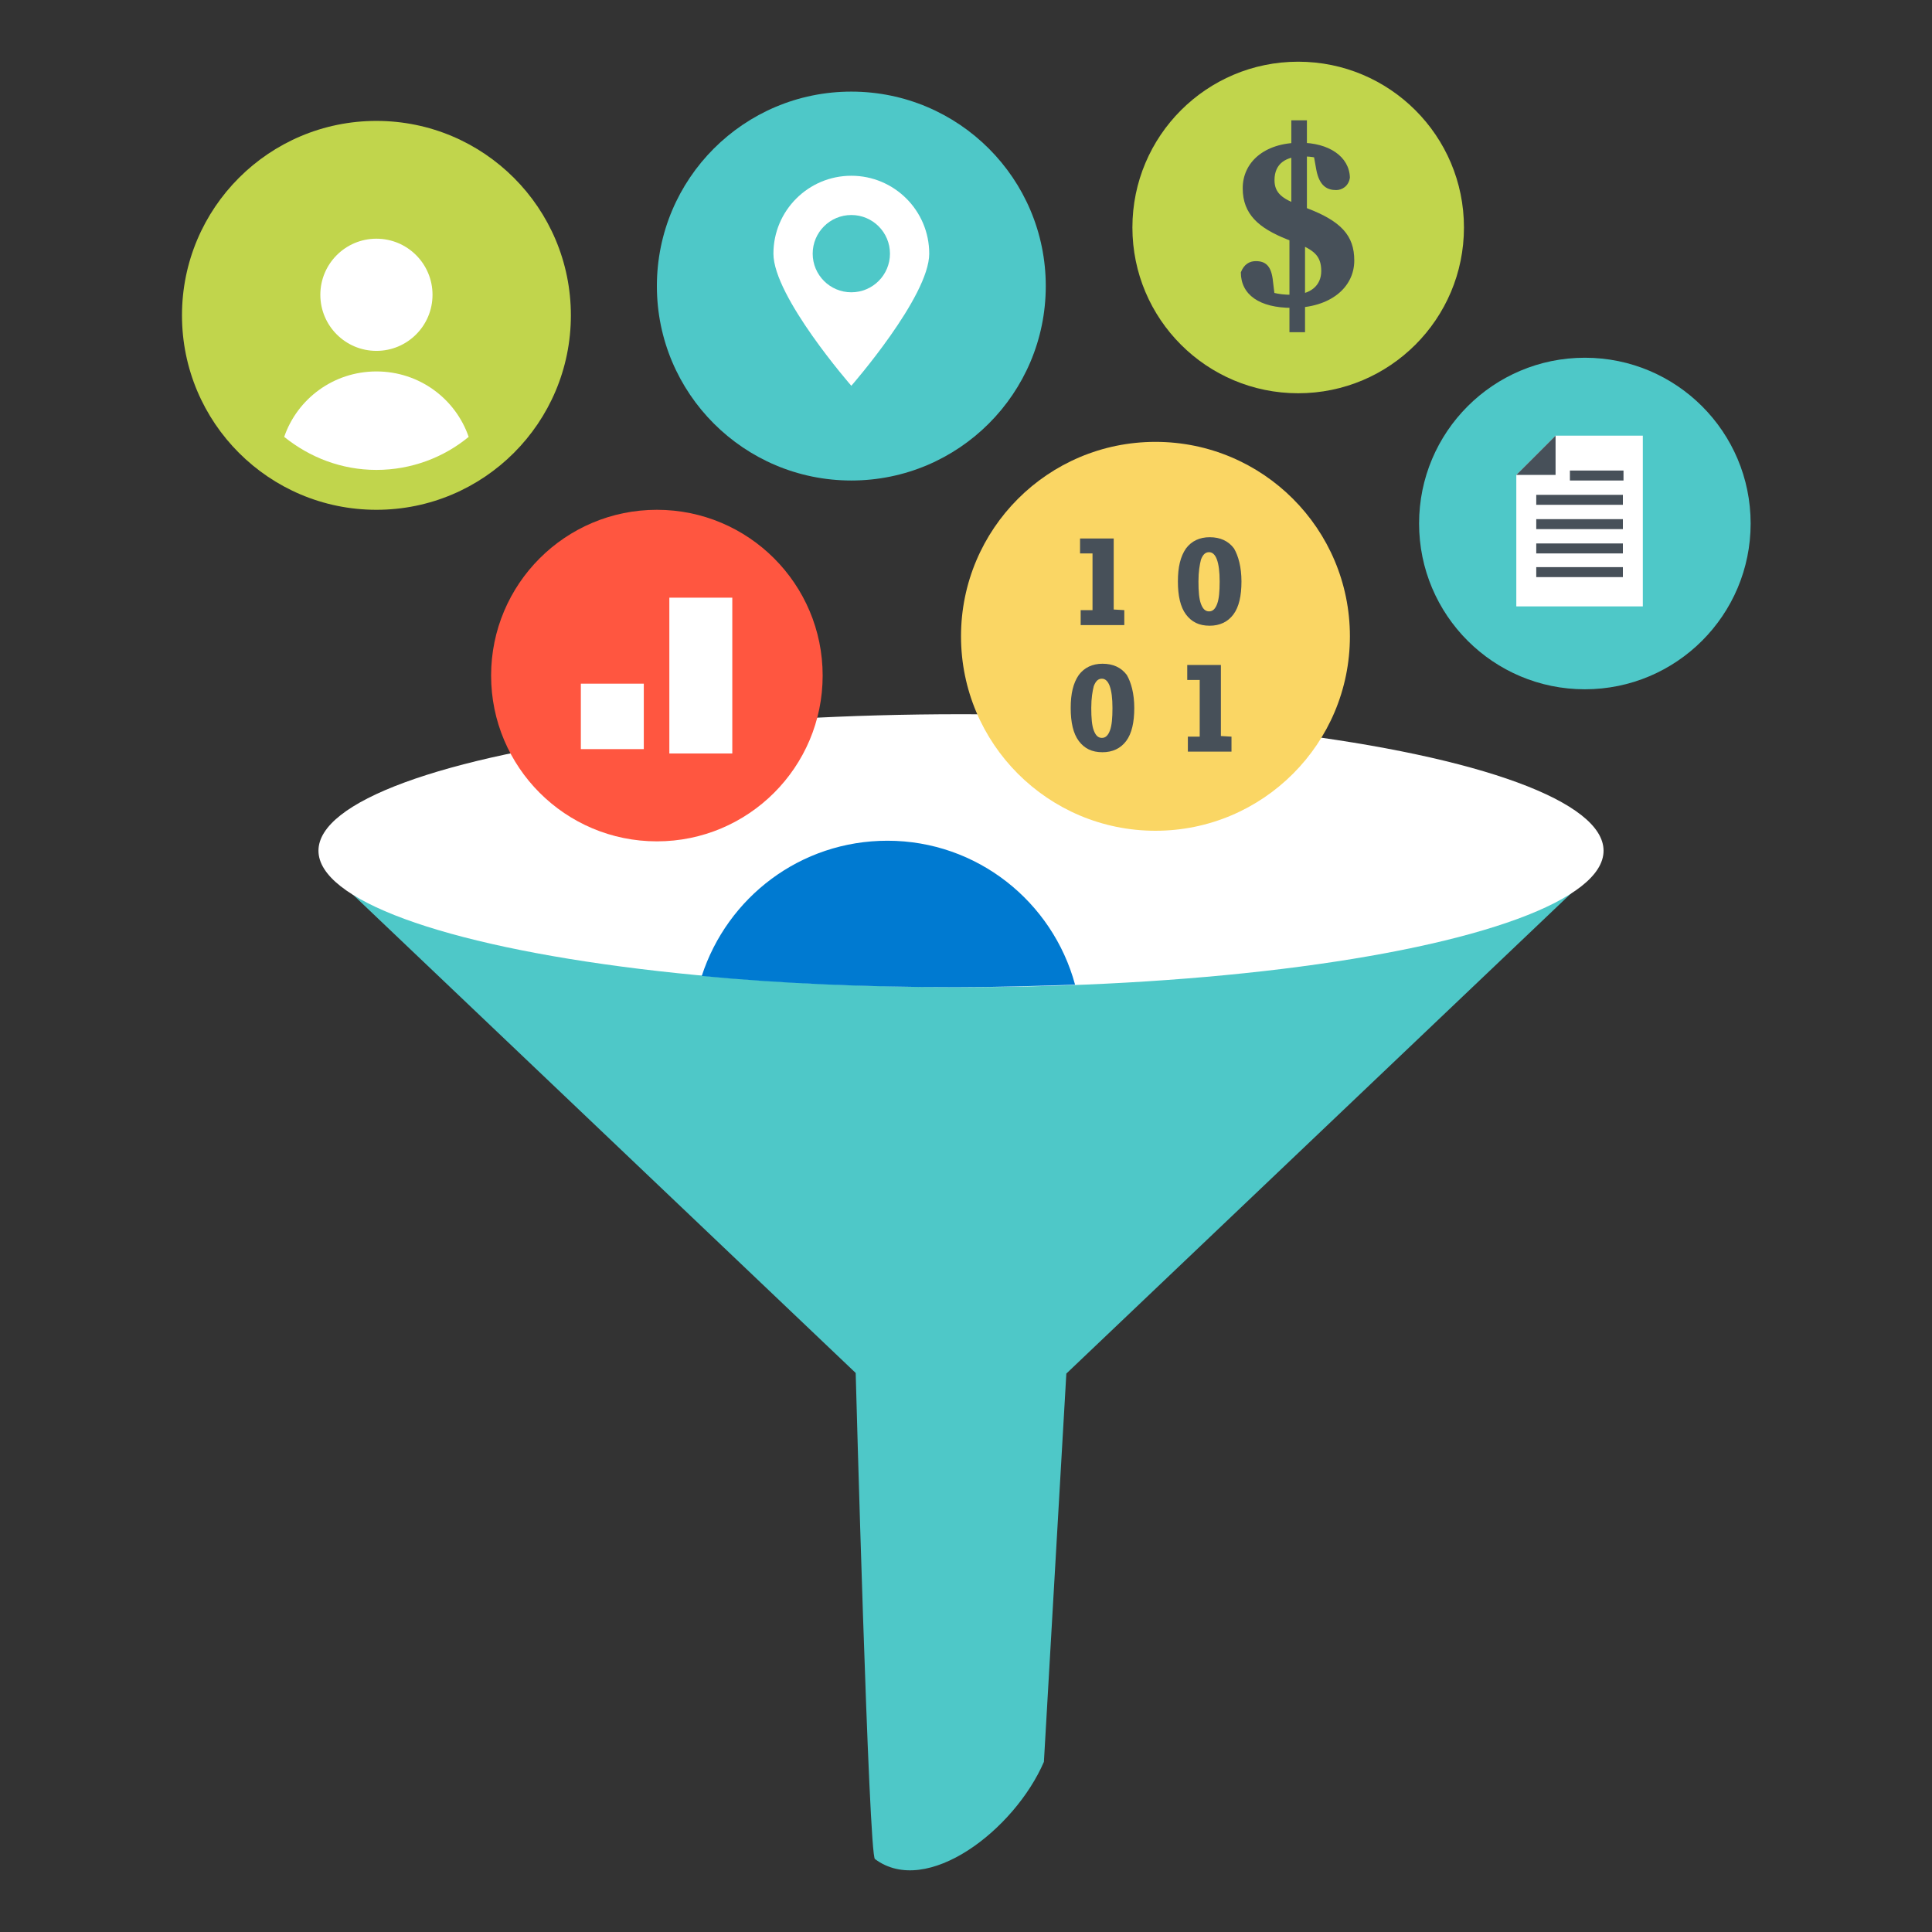 <?xml version="1.0" encoding="UTF-8"?> <!-- Generator: Adobe Illustrator 23.0.3, SVG Export Plug-In . SVG Version: 6.00 Build 0) --> <svg xmlns="http://www.w3.org/2000/svg" xmlns:xlink="http://www.w3.org/1999/xlink" id="Calque_1" x="0px" y="0px" viewBox="0 0 310 310" style="enable-background:new 0 0 310 310;" xml:space="preserve"><rect x="0" y="0" width="310" height="310" fill="#333333" stroke="none"/> <style type="text/css"> .st0{fill:#4EC8C8;} .st1{fill:#FFFFFF;} .st2{fill:#007AD1;} .st3{fill:#FAD664;} .st4{fill:#C1D54C;} .st5{fill:#FF5640;} .st6{fill:#475059;} </style> <g> <g> <path class="st0" d="M55,142l82.3,78.3c0,0,2.1,78,3.1,78c8.3,6.2,22.4-4.7,27.1-15.6l3.6-62.3l82.3-78.3"></path> <ellipse class="st1" cx="154.2" cy="136.5" rx="103.1" ry="21.9"></ellipse> <path class="st2" d="M142.4,134.9c14.4,0,26.5,9.8,30.1,23.1c-6.2,0.2-12.6,0.4-19.2,0.4c-14.4,0-28.2-0.6-40.7-1.8 C116.7,144,128.4,134.9,142.4,134.9z"></path> <circle class="st3" cx="185.4" cy="102.1" r="31.2"></circle> <circle class="st0" cx="136.6" cy="45.9" r="31.2"></circle> <circle class="st4" cx="60.4" cy="50.6" r="31.2"></circle> <circle class="st0" cx="254.3" cy="84" r="26.6"></circle> <circle class="st5" cx="105.4" cy="108.4" r="26.6"></circle> <circle class="st4" cx="208.3" cy="36.5" r="26.6"></circle> <g> <g> <path class="st6" d="M180.4,97.9v2.4h-7v-2.4h1.9v-9.1h-2v-2.4h5.4v11.4L180.4,97.9L180.4,97.9z"></path> </g> <g> <path class="st6" d="M199.2,93.3c0,2.3-0.4,4.1-1.3,5.3c-0.9,1.2-2.2,1.8-3.8,1.8c-1.7,0-2.9-0.6-3.8-1.8 c-0.9-1.2-1.3-3-1.3-5.3s0.4-4,1.3-5.3c0.9-1.2,2.2-1.8,3.8-1.8c1.7,0,3,0.6,3.9,1.8C198.7,89.2,199.2,91,199.2,93.3z M192.3,93.3c0,1.6,0.1,2.8,0.4,3.6c0.3,0.8,0.7,1.2,1.3,1.2s1-0.4,1.3-1.2c0.3-0.8,0.4-2,0.4-3.6c0-3.1-0.6-4.7-1.7-4.7 c-0.6,0-1,0.4-1.3,1.2C192.5,90.6,192.3,91.7,192.3,93.3z"></path> </g> <g> <path class="st6" d="M197.6,118.2v2.4h-7v-2.4h1.9v-9.1h-2v-2.4h5.4v11.4L197.6,118.2L197.6,118.2z"></path> </g> <g> <path class="st6" d="M182,113.6c0,2.3-0.4,4.1-1.3,5.3c-0.9,1.2-2.2,1.8-3.8,1.8c-1.7,0-2.9-0.6-3.8-1.8c-0.9-1.2-1.3-3-1.3-5.3 s0.4-4,1.3-5.3c0.9-1.2,2.2-1.8,3.8-1.8c1.7,0,3,0.6,3.9,1.8C181.5,109.5,182,111.3,182,113.6z M175.1,113.6 c0,1.6,0.1,2.8,0.4,3.6c0.3,0.8,0.7,1.2,1.3,1.2s1-0.4,1.3-1.2s0.4-2,0.4-3.6c0-3.1-0.6-4.7-1.7-4.7c-0.6,0-1,0.4-1.3,1.2 C175.3,110.9,175.1,112,175.1,113.6z"></path> </g> </g> <g> <rect x="93.2" y="109.7" class="st1" width="10.1" height="10.5"></rect> <rect x="107.4" y="95.9" class="st1" width="10.1" height="25"></rect> </g> <g> <path class="st1" d="M149.1,40.7c0,6.9-12.5,21.2-12.5,21.2s-12.5-14.3-12.5-21.2s5.6-12.5,12.5-12.5S149.1,33.8,149.1,40.7z"></path> </g> <circle class="st0" cx="136.6" cy="40.7" r="6.2"></circle> <g> <path class="st1" d="M60.4,59.6c-6.9,0-12.7,4.4-14.8,10.5c4.1,3.3,9.2,5.3,14.8,5.3s10.8-2,14.8-5.3 C73.1,64,67.3,59.6,60.4,59.6z"></path> <circle class="st1" cx="60.4" cy="47.3" r="9"></circle> </g> <g> <path class="st6" d="M212,43.5c0-2.5-1.2-3.4-4.2-4.6l-1.3-0.5c-4.5-1.8-7.1-4-7.1-8.2c0-4.1,3.4-7.3,9.2-7.3 c4.6,0,7.9,2.2,8,5.6c-0.2,1.4-1.3,2-2.2,2c-1.4,0-2.7-0.6-3.2-3.3l-0.5-2.8l3,1.8c-2-0.9-3.1-1.1-4.7-1.1 c-2.6,0-4.5,1.1-4.5,3.8c0,2.1,1.3,3,3.9,4l1.3,0.5c5.5,2.1,7.6,4.4,7.6,8.4c0,4.3-3.8,7.6-10,7.6c-5.2,0-8.2-2.1-8.2-5.7 c0.5-1.3,1.4-1.8,2.4-1.8c1.5,0,2.4,0.7,2.7,2.8l0.4,3.3l-2.8-2c1.9,0.9,3.2,1.3,5.5,1.3C210.3,47.3,212,45.8,212,43.5z M206.9,36.1h2.5v17.2h-2.5V36.1z M207.2,36.1V19.3h2.5v16.8H207.2z"></path> </g> <g> <polygon class="st1" points="263.6,97.3 243.3,97.3 243.3,76.2 249.6,69.9 263.6,69.9 "></polygon> <polyline class="st6" points="243.3,76.2 249.6,76.2 249.6,69.9 "></polyline> <rect x="246.5" y="91" class="st6" width="13.9" height="1.6"></rect> <rect x="246.5" y="87.2" class="st6" width="13.9" height="1.6"></rect> <rect x="246.5" y="83.3" class="st6" width="13.9" height="1.6"></rect> <rect x="246.5" y="79.4" class="st6" width="13.9" height="1.6"></rect> <rect x="251.9" y="75.5" class="st6" width="8.6" height="1.6"></rect> </g> </g> </g> </svg> 